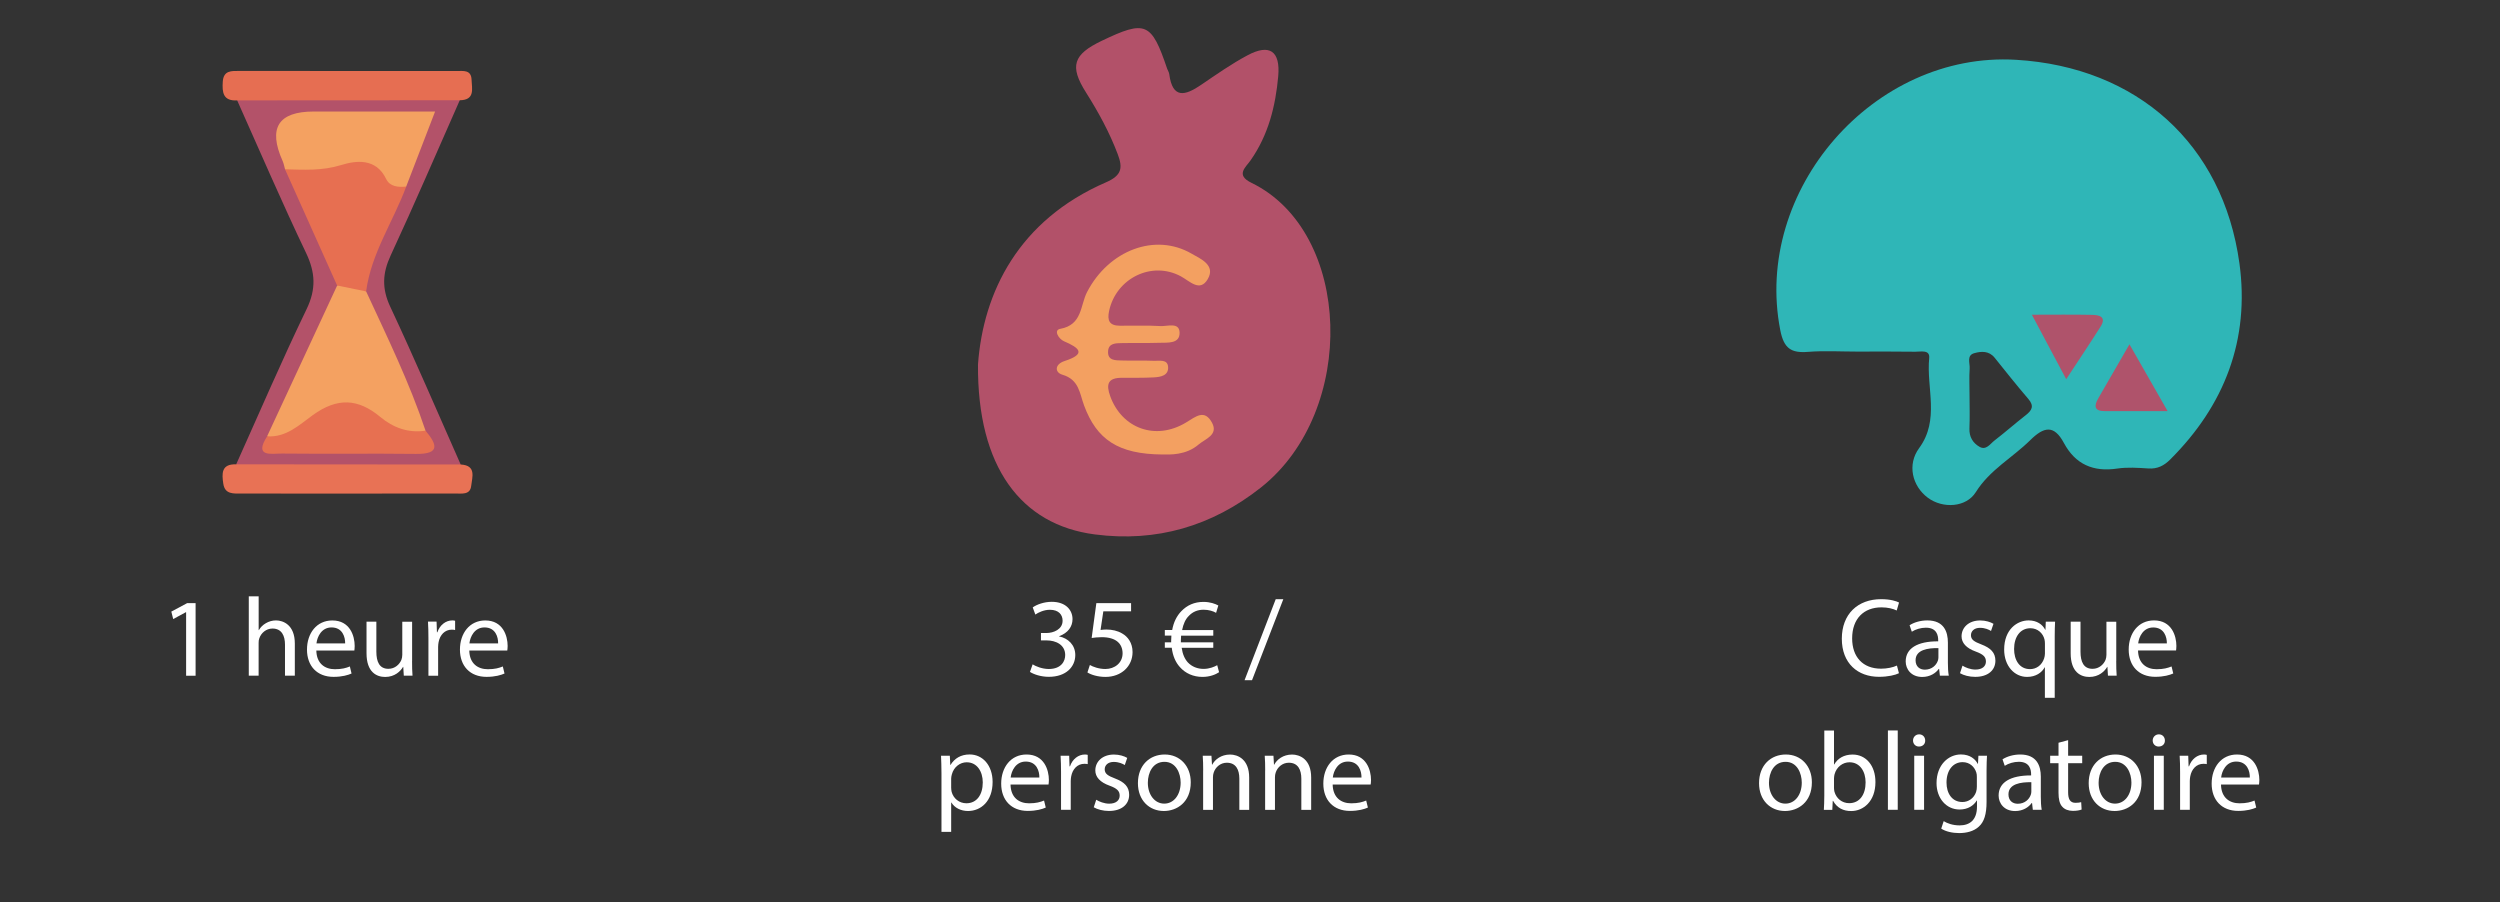 <svg xmlns="http://www.w3.org/2000/svg" id="Calque_1" data-name="Calque 1" viewBox="0 0 559.31 201.89"><rect x="0" y="0" width="559.31" height="201.89" fill="#333333" stroke="none"/><defs><style>      .cls-1 {        fill: #e66e52;      }      .cls-1, .cls-2, .cls-3, .cls-4, .cls-5, .cls-6, .cls-7, .cls-8, .cls-9, .cls-10, .cls-11 {        stroke-width: 0px;      }      .cls-2 {        fill: #f4a161;      }      .cls-3 {        fill: #fff;      }      .cls-4 {        fill: #f3a061;      }      .cls-5 {        fill: #e87255;      }      .cls-6 {        fill: #2fb6b7;      }      .cls-7 {        fill: #b35269;      }      .cls-8 {        fill: #e76f51;      }      .cls-9 {        fill: #af536b;      }      .cls-10 {        fill: #b25169;      }      .cls-11 {        fill: #e77051;      }    </style></defs><g><path class="cls-6" d="m501.01,58.89c-3.68-26.7-22.92-43.89-49.96-45.51-31.88-1.91-58.87,29.19-52.76,60.48.8,4.11,2.43,5.17,6.23,4.86,3.64-.29,7.32-.06,10.99-.06,4.33,0,8.66-.04,12.99.03,1.19.02,3.3-.53,3.11,1.41-.67,6.72,2.43,13.8-2.27,20.18-2.68,3.64-1.56,8.47,1.98,11.09,3.3,2.45,8.54,2.21,10.72-1.27,3.13-5,8.18-7.68,12.16-11.61,3.03-2.99,5.3-3.57,7.54.61,2.57,4.79,6.57,6.53,11.93,5.73,2.28-.34,4.66-.17,6.99-.02,2.01.13,3.47-.62,4.85-1.99,12.22-12.17,17.85-26.88,15.5-43.94Zm-47.82,34.01c-2.35,1.83-4.59,3.82-6.96,5.64-.97.74-1.87,2.27-3.35,1.43-1.48-.84-2.35-2.22-2.27-4.12.1-2.48.03-4.98.02-7.46,0-1.99-.1-3.99.03-5.97.08-1.19-.73-2.92,1.04-3.41,1.57-.44,3.29-.55,4.55,1.02,2.49,3.1,4.96,6.22,7.55,9.24,1.37,1.6.76,2.56-.62,3.64Z"></path><path class="cls-9" d="m476.41,77.03c2.91,5.1,5.5,9.63,8.54,14.95-5.25,0-9.67,0-14.08,0-2.36,0-2.42-1.16-1.44-2.86,2.22-3.83,4.43-7.66,6.98-12.09Z"></path><path class="cls-9" d="m454.58,70.41c4.94,0,9.21-.06,13.48.03,1.59.03,3.29.43,1.88,2.65-2.37,3.74-4.84,7.42-7.68,11.75-2.77-5.19-5.14-9.65-7.68-14.43Z"></path></g><g><path class="cls-10" d="m218.8,81.54c1.17-16.18,9.09-32.26,28.61-40.74,3.63-1.57,3.79-3.29,2.66-6.29-1.84-4.87-4.31-9.4-7.09-13.8-3.76-5.93-2.89-8.52,3.52-11.59,9.8-4.69,11.11-4.13,14.62,6.25.14.41.42.79.47,1.21.73,5.59,3.55,4.84,7.1,2.42,3.4-2.31,6.79-4.7,10.41-6.63,4.93-2.64,7.37-.96,6.87,4.67-.6,6.72-2.21,13.17-6.2,18.85-1.09,1.56-3.4,3.25.19,5,22.61,10.98,23.78,51.09,2.12,68.19-10.95,8.64-23.36,12.28-37.15,10.48-16.52-2.15-26.29-15.09-26.13-38Z"></path><path class="cls-4" d="m260.08,101.68c-9.94-.06-14.72-3.36-17.54-10.95-1.01-2.71-1.1-5.8-4.86-6.9-1.74-.51-1.75-2.33.49-3.06,4.96-1.61,3.3-2.95-.12-4.42-1.22-.52-2.4-2.5-.85-2.78,4.97-.9,4.45-5.23,6-8.23,4.85-9.35,15.22-13.32,23.37-8.6,1.98,1.14,5.46,2.56,3.64,5.69-1.76,3.02-4.01.47-6.04-.62-6.5-3.49-14.44.43-16.03,7.71-.49,2.23.08,3.34,2.4,3.35,3.04.03,6.08-.1,9.1.08,1.53.09,4.19-.94,4.26,1.44.07,2.58-2.66,2.24-4.53,2.3-2.82.09-5.64.01-8.46.07-1.29.02-2.85.02-3,1.72-.2,2.26,1.67,2.13,3.15,2.17,2.38.08,4.77-.03,7.15.07,1.18.05,3-.41,3.12,1.36.14,1.96-1.68,2.27-3.2,2.35-2.38.13-4.77.08-7.15.09-3.14,0-3.58,1.44-2.58,4.17,2.63,7.17,10.12,9.94,16.92,5.85,2.2-1.33,4.15-3.08,5.83.02,1.5,2.76-1.55,3.64-2.99,4.88-2.81,2.43-6.42,2.27-8.11,2.23Z"></path></g><g><path class="cls-7" d="m52.84,103.88c5.21-11.58,10.22-23.26,15.74-34.69,2.18-4.51,1.99-8.21-.12-12.63-5.38-11.25-10.3-22.72-15.4-34.1,1.75-1.99,4.17-2.1,6.52-2.13,12.25-.16,24.49-.15,36.74,0,2.35.03,4.77.14,6.54,2.1-5.13,11.58-10.12,23.23-15.46,34.72-1.86,4.01-1.99,7.43-.08,11.5,5.46,11.66,10.53,23.5,15.75,35.28-1.92,2.26-4.62,2.22-7.2,2.25-11.95.13-23.9.14-35.84,0-2.58-.03-5.28.02-7.18-2.28Z"></path><path class="cls-1" d="m102.85,22.43c-16.6.01-33.2.02-49.79.03-3.16.18-3.38-1.78-3.22-4.19.17-2.55,1.96-2.4,3.71-2.4,16.2,0,32.4,0,48.6.02,1.43,0,3.27-.35,3.35,1.93.07,2.03.84,4.57-2.65,4.61Z"></path><path class="cls-5" d="m52.84,103.88c16.74.01,33.48.03,50.23.04,3.57.2,2.56,2.85,2.35,4.77-.22,2.1-2.16,1.71-3.59,1.72-15.96.03-31.91.02-47.87.01-1.72,0-3.64.2-4-2.18-.34-2.24-.49-4.49,2.88-4.35Z"></path><path class="cls-2" d="m59.76,97.61c5.22-11.24,10.45-22.49,15.67-33.73,2.62-1.78,4.56-.26,6.49,1.33,4.74,10.25,9.7,20.4,13.28,31.14-3.74,2.92-7.15,1.03-10.07-1.18-5.27-4-10.07-3.81-15.49-.17-2.77,1.86-5.67,5.3-9.88,2.62Z"></path><path class="cls-2" d="m63.77,37.87c-.17-.62-.28-1.27-.54-1.85q-4.96-11.07,6.97-11.07c8.79,0,17.58,0,27.14,0-2.35,6.1-4.41,11.45-6.47,16.8-1.87,1.61-3.73,1.04-5.21-.4-3.6-3.51-7.7-3.28-12.05-2.01-3.49,1.01-6.82.74-9.85-1.46Z"></path><path class="cls-8" d="m63.77,37.87c4.2.11,8.26.38,12.54-.94,3.33-1.03,7.81-1.61,10.07,3.09.86,1.78,2.71,1.89,4.5,1.72-2.91,7.85-7.84,14.93-8.97,23.46-2.16-.44-4.33-.88-6.49-1.33-3.89-8.67-7.77-17.34-11.66-26.01Z"></path><path class="cls-11" d="m59.76,97.61c4.28.32,7.3-2.64,10.23-4.75,5.49-3.95,10.1-3.73,15.09.42,2.88,2.4,6.25,3.65,10.12,3.07,2.57,3.07,3.37,5.27-2.14,5.2-10-.12-19.99.03-29.99-.08-2.26-.02-6.37.93-3.3-3.86Z"></path></g><g><path class="cls-3" d="m41.62,136.97h-.05l-2.82,1.53-.42-1.67,3.55-1.9h1.88v16.25h-2.12v-14.2Z"></path><path class="cls-3" d="m55.67,133.42h2.2v7.55h.05c.35-.62.9-1.17,1.57-1.55.65-.38,1.42-.62,2.25-.62,1.62,0,4.22,1,4.22,5.17v7.2h-2.2v-6.95c0-1.95-.72-3.6-2.8-3.6-1.42,0-2.55,1-2.95,2.2-.12.3-.15.62-.15,1.05v7.3h-2.2v-17.75Z"></path><path class="cls-3" d="m70.77,145.52c.05,2.97,1.95,4.2,4.15,4.2,1.58,0,2.52-.27,3.35-.62l.38,1.58c-.78.35-2.1.75-4.02.75-3.72,0-5.95-2.45-5.95-6.1s2.15-6.52,5.67-6.52c3.95,0,5,3.47,5,5.7,0,.45-.05.8-.07,1.03h-8.5Zm6.45-1.58c.02-1.4-.58-3.57-3.05-3.57-2.22,0-3.2,2.05-3.37,3.57h6.42Z"></path><path class="cls-3" d="m92.19,147.87c0,1.25.02,2.35.1,3.3h-1.95l-.12-1.97h-.05c-.57.97-1.85,2.25-4,2.25-1.9,0-4.17-1.05-4.17-5.3v-7.07h2.2v6.7c0,2.3.7,3.85,2.7,3.85,1.47,0,2.5-1.02,2.9-2,.12-.32.2-.72.2-1.12v-7.42h2.2v8.8Z"></path><path class="cls-3" d="m95.85,142.84c0-1.42-.03-2.65-.1-3.77h1.92l.08,2.38h.1c.55-1.62,1.88-2.65,3.35-2.65.25,0,.42.02.62.08v2.07c-.23-.05-.45-.08-.75-.08-1.55,0-2.65,1.17-2.95,2.82-.05.3-.1.65-.1,1.03v6.45h-2.17v-8.32Z"></path><path class="cls-3" d="m104.99,145.52c.05,2.97,1.95,4.2,4.15,4.2,1.57,0,2.52-.27,3.35-.62l.38,1.58c-.77.35-2.1.75-4.02.75-3.72,0-5.95-2.45-5.95-6.1s2.15-6.52,5.67-6.52c3.95,0,5,3.47,5,5.7,0,.45-.05.8-.08,1.03h-8.5Zm6.45-1.58c.03-1.4-.57-3.57-3.05-3.57-2.22,0-3.2,2.05-3.37,3.57h6.42Z"></path></g><g><path class="cls-3" d="m231.04,148.64c.62.4,2.08,1.03,3.6,1.03,2.82,0,3.7-1.8,3.67-3.15-.02-2.27-2.07-3.25-4.2-3.25h-1.22v-1.65h1.22c1.6,0,3.62-.82,3.62-2.75,0-1.3-.83-2.45-2.85-2.45-1.3,0-2.55.58-3.25,1.07l-.58-1.6c.85-.62,2.5-1.25,4.25-1.25,3.2,0,4.65,1.9,4.65,3.87,0,1.67-1,3.1-3,3.82v.05c2,.4,3.62,1.9,3.62,4.17,0,2.6-2.03,4.87-5.92,4.87-1.82,0-3.42-.58-4.22-1.1l.6-1.7Z"></path><path class="cls-3" d="m253.04,136.77h-6.2l-.62,4.17c.38-.05.72-.1,1.33-.1,1.25,0,2.5.28,3.5.88,1.28.72,2.33,2.12,2.33,4.17,0,3.17-2.52,5.55-6.05,5.55-1.77,0-3.27-.5-4.05-1l.55-1.67c.67.4,2,.9,3.47.9,2.07,0,3.85-1.35,3.85-3.52-.02-2.1-1.42-3.6-4.67-3.6-.92,0-1.65.1-2.25.18l1.05-7.8h7.77v1.85Z"></path><path class="cls-3" d="m272.74,150.39c-.78.52-2.07,1.05-3.72,1.05-2.02,0-3.82-.78-5.07-2.22-.95-1.05-1.58-2.5-1.8-4.3h-1.55v-1.22h1.42v-.38c0-.4.03-.78.05-1.12h-1.47v-1.25h1.65c.3-1.75,1.05-3.2,2.05-4.22,1.27-1.32,2.9-2.07,4.95-2.07,1.47,0,2.62.42,3.32.8l-.5,1.65c-.62-.38-1.67-.7-2.8-.7-1.35,0-2.45.48-3.3,1.38-.75.72-1.25,1.85-1.5,3.17h6.97v1.25h-7.2c-.03.33-.05.7-.05,1.05v.45h7.25v1.22h-7.07c.2,1.45.7,2.52,1.38,3.27.92.97,2.17,1.45,3.52,1.45s2.47-.5,3.05-.83l.42,1.58Z"></path><path class="cls-3" d="m278.44,152.17l6.97-18.12h1.7l-7,18.12h-1.67Z"></path><path class="cls-3" d="m210.63,173.02c0-1.55-.05-2.8-.1-3.95h1.97l.1,2.07h.05c.9-1.47,2.32-2.35,4.3-2.35,2.92,0,5.12,2.47,5.12,6.15,0,4.35-2.65,6.5-5.5,6.5-1.6,0-3-.7-3.72-1.9h-.05v6.57h-2.17v-13.1Zm2.17,3.22c0,.33.05.62.1.9.4,1.52,1.72,2.57,3.3,2.57,2.32,0,3.67-1.9,3.67-4.67,0-2.42-1.27-4.5-3.6-4.5-1.5,0-2.9,1.07-3.32,2.72-.07.27-.15.6-.15.9v2.07Z"></path><path class="cls-3" d="m226.08,175.52c.05,2.97,1.95,4.2,4.15,4.2,1.58,0,2.52-.28,3.35-.62l.38,1.57c-.77.35-2.1.75-4.02.75-3.72,0-5.95-2.45-5.95-6.1s2.15-6.52,5.67-6.52c3.95,0,5,3.47,5,5.7,0,.45-.05.8-.08,1.02h-8.5Zm6.45-1.57c.02-1.4-.58-3.57-3.05-3.57-2.22,0-3.2,2.05-3.37,3.57h6.42Z"></path><path class="cls-3" d="m237.38,172.85c0-1.42-.03-2.65-.1-3.77h1.92l.08,2.37h.1c.55-1.62,1.87-2.65,3.35-2.65.25,0,.42.03.62.08v2.07c-.23-.05-.45-.07-.75-.07-1.55,0-2.65,1.17-2.95,2.82-.05.3-.1.65-.1,1.02v6.45h-2.17v-8.32Z"></path><path class="cls-3" d="m245.25,178.92c.65.42,1.8.88,2.9.88,1.6,0,2.35-.8,2.35-1.8,0-1.05-.62-1.62-2.25-2.22-2.17-.77-3.2-1.97-3.2-3.42,0-1.95,1.58-3.55,4.17-3.55,1.22,0,2.3.35,2.97.75l-.55,1.6c-.47-.3-1.35-.7-2.47-.7-1.3,0-2.02.75-2.02,1.65,0,1,.72,1.45,2.3,2.05,2.1.8,3.17,1.85,3.17,3.65,0,2.12-1.65,3.62-4.52,3.62-1.33,0-2.55-.33-3.4-.82l.55-1.67Z"></path><path class="cls-3" d="m266.4,175.02c0,4.47-3.1,6.42-6.02,6.42-3.27,0-5.8-2.4-5.8-6.22,0-4.05,2.65-6.42,6-6.42s5.82,2.52,5.82,6.22Zm-9.6.12c0,2.65,1.53,4.65,3.67,4.65s3.67-1.97,3.67-4.7c0-2.05-1.02-4.65-3.62-4.65s-3.72,2.4-3.72,4.7Z"></path><path class="cls-3" d="m269.18,172.35c0-1.25-.03-2.27-.1-3.27h1.95l.12,2h.05c.6-1.15,2-2.27,4-2.27,1.67,0,4.27,1,4.27,5.15v7.22h-2.2v-6.97c0-1.95-.72-3.57-2.8-3.57-1.45,0-2.57,1.02-2.95,2.25-.1.28-.15.65-.15,1.02v7.27h-2.2v-8.82Z"></path><path class="cls-3" d="m283.05,172.35c0-1.25-.02-2.27-.1-3.27h1.95l.12,2h.05c.6-1.15,2-2.27,4-2.27,1.67,0,4.27,1,4.27,5.15v7.22h-2.2v-6.97c0-1.95-.72-3.57-2.8-3.57-1.45,0-2.57,1.02-2.95,2.25-.1.28-.15.65-.15,1.02v7.27h-2.2v-8.82Z"></path><path class="cls-3" d="m298.15,175.52c.05,2.97,1.95,4.2,4.15,4.2,1.58,0,2.52-.28,3.35-.62l.38,1.57c-.77.35-2.1.75-4.02.75-3.72,0-5.95-2.45-5.95-6.1s2.15-6.52,5.67-6.52c3.95,0,5,3.47,5,5.7,0,.45-.05.8-.08,1.02h-8.5Zm6.45-1.57c.02-1.4-.58-3.57-3.05-3.57-2.22,0-3.2,2.05-3.37,3.57h6.42Z"></path></g><g><path class="cls-3" d="m424.83,150.62c-.8.4-2.4.8-4.45.8-4.75,0-8.32-3-8.32-8.52s3.57-8.85,8.8-8.85c2.1,0,3.42.45,4,.75l-.52,1.78c-.83-.4-2-.7-3.4-.7-3.95,0-6.57,2.52-6.57,6.95,0,4.12,2.37,6.77,6.47,6.77,1.32,0,2.67-.28,3.55-.7l.45,1.72Z"></path><path class="cls-3" d="m434,151.17l-.17-1.52h-.08c-.67.95-1.97,1.8-3.7,1.8-2.45,0-3.7-1.72-3.7-3.47,0-2.92,2.6-4.52,7.27-4.5v-.25c0-1-.27-2.8-2.75-2.8-1.12,0-2.3.35-3.15.9l-.5-1.45c1-.65,2.45-1.08,3.97-1.08,3.7,0,4.6,2.52,4.6,4.95v4.52c0,1.05.05,2.08.2,2.9h-2Zm-.32-6.17c-2.4-.05-5.12.38-5.12,2.72,0,1.42.95,2.1,2.07,2.1,1.57,0,2.57-1,2.92-2.02.07-.22.12-.47.12-.7v-2.1Z"></path><path class="cls-3" d="m439.05,148.92c.65.42,1.8.88,2.9.88,1.6,0,2.35-.8,2.35-1.8,0-1.05-.62-1.62-2.25-2.22-2.17-.77-3.2-1.97-3.2-3.42,0-1.95,1.58-3.55,4.17-3.55,1.22,0,2.3.35,2.97.75l-.55,1.6c-.47-.3-1.35-.7-2.47-.7-1.3,0-2.02.75-2.02,1.65,0,1,.72,1.45,2.3,2.05,2.1.8,3.17,1.85,3.17,3.65,0,2.12-1.65,3.62-4.52,3.62-1.33,0-2.55-.33-3.4-.82l.55-1.67Z"></path><path class="cls-3" d="m457.5,149.29h-.05c-.65,1.2-2,2.15-3.95,2.15-2.83,0-5.12-2.45-5.12-6.12,0-4.52,2.92-6.52,5.47-6.52,1.87,0,3.12.92,3.72,2.1h.05l.07-1.82h2.08c-.05,1.02-.08,2.07-.08,3.32v13.72h-2.2v-6.82Zm0-5.32c0-.3-.03-.65-.1-.92-.33-1.35-1.5-2.5-3.15-2.5-2.27,0-3.65,1.92-3.65,4.65,0,2.4,1.15,4.5,3.57,4.5,1.42,0,2.65-.88,3.15-2.4.1-.3.18-.72.18-1.05v-2.27Z"></path><path class="cls-3" d="m473.45,147.87c0,1.25.02,2.35.1,3.3h-1.95l-.12-1.97h-.05c-.57.98-1.85,2.25-4,2.25-1.9,0-4.17-1.05-4.17-5.3v-7.07h2.2v6.7c0,2.3.7,3.85,2.7,3.85,1.47,0,2.5-1.02,2.9-2,.12-.33.2-.72.2-1.12v-7.42h2.2v8.8Z"></path><path class="cls-3" d="m478.33,145.52c.05,2.97,1.95,4.2,4.15,4.2,1.58,0,2.52-.28,3.35-.62l.38,1.57c-.78.35-2.1.75-4.02.75-3.72,0-5.95-2.45-5.95-6.1s2.15-6.52,5.67-6.52c3.95,0,5,3.47,5,5.7,0,.45-.05.8-.07,1.02h-8.5Zm6.45-1.57c.02-1.4-.58-3.57-3.05-3.57-2.22,0-3.2,2.05-3.37,3.57h6.42Z"></path><path class="cls-3" d="m405.36,175.02c0,4.47-3.1,6.42-6.02,6.42-3.27,0-5.8-2.4-5.8-6.22,0-4.05,2.65-6.42,6-6.42s5.82,2.52,5.82,6.22Zm-9.6.12c0,2.65,1.52,4.65,3.67,4.65s3.67-1.97,3.67-4.7c0-2.05-1.02-4.65-3.62-4.65s-3.72,2.4-3.72,4.7Z"></path><path class="cls-3" d="m408.04,181.17c.05-.82.1-2.05.1-3.12v-14.62h2.17v7.6h.05c.77-1.35,2.17-2.22,4.12-2.22,3,0,5.12,2.5,5.1,6.17,0,4.32-2.72,6.47-5.42,6.47-1.75,0-3.15-.67-4.05-2.27h-.08l-.1,2h-1.9Zm2.27-4.85c0,.28.05.55.1.8.42,1.52,1.7,2.57,3.3,2.57,2.3,0,3.67-1.87,3.67-4.65,0-2.42-1.25-4.5-3.6-4.5-1.5,0-2.9,1.02-3.35,2.7-.05.25-.12.55-.12.9v2.17Z"></path><path class="cls-3" d="m422.37,163.42h2.2v17.75h-2.2v-17.75Z"></path><path class="cls-3" d="m430.71,165.67c.03.75-.52,1.35-1.4,1.35-.77,0-1.32-.6-1.32-1.35s.57-1.38,1.37-1.38,1.35.6,1.35,1.38Zm-2.45,15.5v-12.1h2.2v12.1h-2.2Z"></path><path class="cls-3" d="m444.54,169.07c-.05.88-.1,1.85-.1,3.32v7.02c0,2.77-.55,4.47-1.72,5.52-1.17,1.1-2.87,1.45-4.4,1.45s-3.05-.35-4.02-1l.55-1.67c.8.5,2.05.95,3.55.95,2.25,0,3.9-1.17,3.9-4.22v-1.35h-.05c-.67,1.12-1.97,2.02-3.85,2.02-3,0-5.15-2.55-5.15-5.9,0-4.1,2.67-6.42,5.45-6.42,2.1,0,3.25,1.1,3.77,2.1h.05l.1-1.82h1.92Zm-2.27,4.77c0-.38-.02-.7-.12-1-.4-1.28-1.47-2.33-3.07-2.33-2.1,0-3.6,1.77-3.6,4.57,0,2.37,1.2,4.35,3.57,4.35,1.35,0,2.57-.85,3.05-2.25.12-.38.17-.8.17-1.17v-2.17Z"></path><path class="cls-3" d="m454.79,181.17l-.17-1.52h-.08c-.67.95-1.97,1.8-3.7,1.8-2.45,0-3.7-1.72-3.7-3.47,0-2.92,2.6-4.52,7.27-4.5v-.25c0-1-.28-2.8-2.75-2.8-1.12,0-2.3.35-3.15.9l-.5-1.45c1-.65,2.45-1.08,3.97-1.08,3.7,0,4.6,2.52,4.6,4.95v4.52c0,1.05.05,2.08.2,2.9h-2Zm-.33-6.17c-2.4-.05-5.12.38-5.12,2.72,0,1.42.95,2.1,2.08,2.1,1.57,0,2.57-1,2.92-2.02.08-.22.12-.47.12-.7v-2.1Z"></path><path class="cls-3" d="m462.69,165.6v3.47h3.15v1.67h-3.15v6.52c0,1.5.42,2.35,1.65,2.35.57,0,1-.07,1.27-.15l.1,1.65c-.42.17-1.1.3-1.95.3-1.02,0-1.85-.33-2.37-.92-.62-.65-.85-1.72-.85-3.15v-6.6h-1.87v-1.67h1.87v-2.9l2.15-.58Z"></path><path class="cls-3" d="m479.11,175.02c0,4.47-3.1,6.42-6.02,6.42-3.27,0-5.8-2.4-5.8-6.22,0-4.05,2.65-6.42,6-6.42s5.82,2.52,5.82,6.22Zm-9.6.12c0,2.65,1.52,4.65,3.67,4.65s3.67-1.97,3.67-4.7c0-2.05-1.03-4.65-3.62-4.65s-3.72,2.4-3.72,4.7Z"></path><path class="cls-3" d="m484.34,165.67c.02.75-.53,1.35-1.4,1.35-.78,0-1.33-.6-1.33-1.35s.58-1.38,1.38-1.38,1.35.6,1.35,1.38Zm-2.45,15.5v-12.1h2.2v12.1h-2.2Z"></path><path class="cls-3" d="m487.74,172.85c0-1.42-.02-2.65-.1-3.77h1.92l.08,2.37h.1c.55-1.62,1.87-2.65,3.35-2.65.25,0,.42.03.62.08v2.07c-.22-.05-.45-.07-.75-.07-1.55,0-2.65,1.17-2.95,2.82-.05.3-.1.65-.1,1.02v6.45h-2.17v-8.32Z"></path><path class="cls-3" d="m496.89,175.52c.05,2.97,1.95,4.2,4.15,4.2,1.57,0,2.52-.28,3.35-.62l.38,1.57c-.77.35-2.1.75-4.02.75-3.72,0-5.95-2.45-5.95-6.1s2.15-6.52,5.67-6.52c3.95,0,5,3.47,5,5.7,0,.45-.05.8-.08,1.02h-8.5Zm6.45-1.57c.03-1.4-.57-3.57-3.05-3.57-2.22,0-3.2,2.05-3.37,3.57h6.42Z"></path></g></svg>